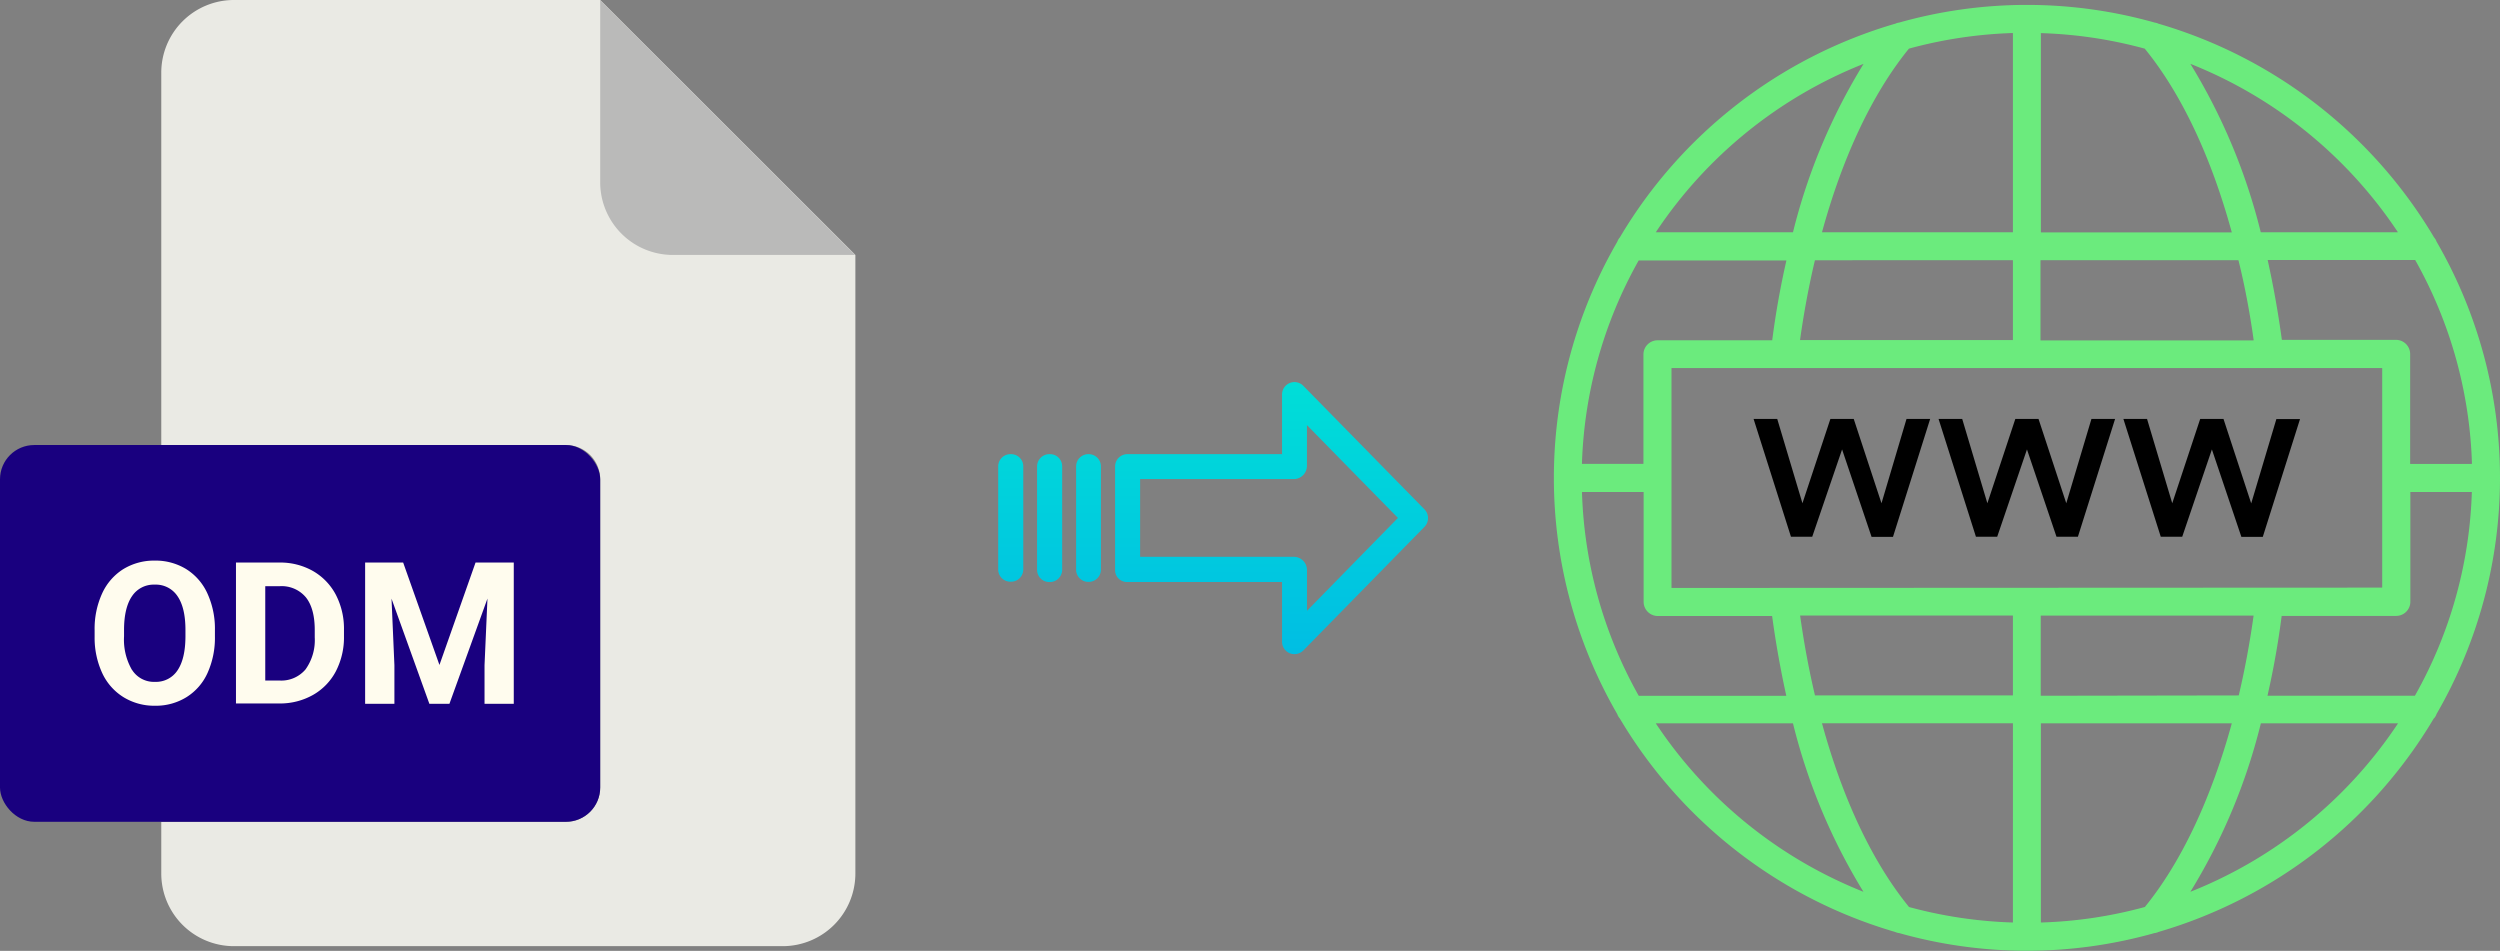 <svg xmlns="http://www.w3.org/2000/svg" xmlns:xlink="http://www.w3.org/1999/xlink" viewBox="0 0 528.45 201"><rect x="0" y="0" width="528.45" height="201" fill="#808080" stroke="none"/><defs><style>.cls-1{fill:#eaeae4;}.cls-2{fill:#babab9;}.cls-3{fill:#19007f;}.cls-4{fill:#fffcee;}.cls-5{fill:#6beb7d;}.cls-6{fill:url(#linear-gradient);}.cls-7{fill:url(#linear-gradient-2);}.cls-8{fill:url(#linear-gradient-3);}.cls-9{fill:url(#linear-gradient-4);}</style><linearGradient id="linear-gradient" x1="268.76" y1="135.94" x2="268.76" y2="16.74" gradientTransform="matrix(1, 0, 0, -1, 0, 186.59)" gradientUnits="userSpaceOnUse"><stop offset="0" stop-color="#00efd1"/><stop offset="1" stop-color="#00acea"/></linearGradient><linearGradient id="linear-gradient-2" x1="230.11" y1="135.94" x2="230.11" y2="16.74" xlink:href="#linear-gradient"/><linearGradient id="linear-gradient-3" x1="221.87" y1="135.94" x2="221.87" y2="16.74" xlink:href="#linear-gradient"/><linearGradient id="linear-gradient-4" x1="213.62" y1="135.94" x2="213.62" y2="16.74" xlink:href="#linear-gradient"/></defs><title>odm to webp</title><g id="Layer_2" data-name="Layer 2"><g id="Layer_2-2" data-name="Layer 2"><path class="cls-1" d="M119.62,173.71H34.09v10.93A15.36,15.36,0,0,0,49.45,200h116a15.37,15.37,0,0,0,15.36-15.36V53.89L126.87,0H49.45A15.36,15.36,0,0,0,34.09,15.36V94.07h85.53a7.25,7.25,0,0,1,7.25,7.24h0v65.16A7.25,7.25,0,0,1,119.62,173.71Z"/><path class="cls-2" d="M180.76,53.89,126.87,0V38.53a15.36,15.36,0,0,0,15.36,15.36h38.53Z"/><rect class="cls-3" y="94.07" width="126.87" height="79.64" rx="7.24"/><path class="cls-4" d="M20,133.2a17.93,17.93,0,0,1,1.59-7.76,11.86,11.86,0,0,1,4.49-5.15,12.44,12.44,0,0,1,6.64-1.79,12.38,12.38,0,0,1,6.63,1.79,11.8,11.8,0,0,1,4.49,5.15,17.9,17.9,0,0,1,1.59,7.74v1.33a18.07,18.07,0,0,1-1.56,7.74,11.64,11.64,0,0,1-4.46,5.12,12.26,12.26,0,0,1-6.65,1.81,12.39,12.39,0,0,1-6.62-1.79,11.81,11.81,0,0,1-4.52-5.09A17.71,17.71,0,0,1,20,134.68Zm7.92,8.41a5.46,5.46,0,0,0,4.84,2.52,5.43,5.43,0,0,0,4.76-2.43q1.65-2.43,1.68-7.08v-1.46q0-4.69-1.68-7.14a5.49,5.49,0,0,0-4.8-2.44A5.49,5.49,0,0,0,27.92,126c-1.12,1.61-1.69,4-1.7,7.07v1.45A12.74,12.74,0,0,0,27.9,141.61Z"/><path class="cls-4" d="M59.07,118.91a14,14,0,0,1,7.05,1.77,12.49,12.49,0,0,1,4.85,5,15.58,15.58,0,0,1,1.74,7.43v1.38a15.62,15.62,0,0,1-1.71,7.4,12.3,12.3,0,0,1-4.83,5,14.15,14.15,0,0,1-7,1.81H49.88V118.91Zm-3,5v19.94h3a6.7,6.7,0,0,0,5.52-2.36,10.64,10.64,0,0,0,1.94-6.75v-1.58c0-3-.62-5.33-1.88-6.9a6.66,6.66,0,0,0-5.52-2.35Z"/><path class="cls-4" d="M85.22,118.91l7.67,21.65,7.63-21.65h8.08v29.86h-6.18v-8.16l.62-14.09L95,148.77H90.76l-8-22.23.61,14.07v8.16H77.18V118.91Z"/></g><g id="Layer_8" data-name="Layer 8"><path class="cls-5" d="M514.5,151.85a2.8,2.8,0,0,0,.54-.93,99.62,99.62,0,0,0,0-99.84,2.76,2.76,0,0,0-.54-.92A100.42,100.42,0,0,0,456.23,5a2.69,2.69,0,0,0-.78-.23,99.49,99.49,0,0,0-54,0,2.53,2.53,0,0,0-.77.22,100.35,100.35,0,0,0-58.28,45.2,2.76,2.76,0,0,0-.54.92,99.67,99.67,0,0,0,0,99.84,2.8,2.8,0,0,0,.54.93A100.37,100.37,0,0,0,400.61,197a2.64,2.64,0,0,0,.82.23,99.34,99.34,0,0,0,54,0,2.51,2.51,0,0,0,.85-.24,100.36,100.36,0,0,0,58.2-45.17ZM431.4,195V152.9h40.36c-4.39,16-10.7,29.39-18.38,38.82A93.41,93.41,0,0,1,431.4,195Zm-27.89-3.3c-7.68-9.43-14-22.77-18.38-38.82h40.36V195A94.46,94.46,0,0,1,403.51,191.72ZM334.43,104h13v23.21a3,3,0,0,0,3,3h24.16c.78,5.77,1.8,11.42,3,16.87H346.4a93.39,93.39,0,0,1-12-43Zm12-48.94h31.18c-1.24,5.45-2.26,11.1-3,16.87H350.39a3,3,0,0,0-3,3V98.05h-13a93.46,93.46,0,0,1,12-43ZM425.49,7V49.1H385.13c4.39-16.05,10.7-29.38,18.38-38.82a94.46,94.46,0,0,1,22-3.3Zm27.89,3.31c7.68,9.43,14,22.76,18.38,38.82H431.4V7A93.94,93.94,0,0,1,453.38,10.29Zm69.08,87.76h-13V74.84a3,3,0,0,0-3-3H482.34c-.78-5.78-1.8-11.43-3-16.88h31.18a93.46,93.46,0,0,1,12,43Zm-12,49H479.3c1.24-5.45,2.26-11.1,3-16.88H506.5a3,3,0,0,0,3-3V104h13a93.39,93.39,0,0,1-12,43Zm-79.09,0V130.12h45c-.81,5.79-1.86,11.44-3.14,16.88Zm-78.05-22.79V77.8H503.55v46.41Zm123-52.32h-45V55h41.84C474.52,60.45,475.57,66.1,476.38,71.89ZM425.49,55V71.89h-45c.81-5.79,1.86-11.44,3.15-16.88Zm-45,75.11h45V147H383.65c-1.28-5.43-2.33-11.08-3.14-16.87ZM463,188.51a124.85,124.85,0,0,0,14.9-35.61h29A94.61,94.61,0,0,1,463,188.51ZM506.88,49.1h-29A125.54,125.54,0,0,0,463,13.49,94.66,94.66,0,0,1,506.88,49.1ZM393.93,13.49A125,125,0,0,0,379,49.1H350a94.61,94.61,0,0,1,43.92-35.6ZM350,152.9h29a125.26,125.26,0,0,0,14.9,35.61A94.6,94.6,0,0,1,350,152.9Z"/><path d="M397.71,106.38l-5.87-17.83h-4.93L381,106.38l-5.33-17.83h-5l7.9,24.9h4.5L389.38,95l6.23,18.48h4.53L408,88.55h-5Z"/><path d="M434.7,113.45h4.53l7.86-24.9h-5l-5.32,17.83-5.87-17.83H426l-5.91,17.83-5.32-17.83h-5l7.9,24.9h4.5L428.46,95Z"/><path d="M461.28,113.45,467.55,95l6.23,18.48h4.53l7.87-24.9h-5l-5.32,17.83L470,88.55h-4.92l-5.91,17.83-5.33-17.83h-5l7.9,24.9Z"/></g><g id="Layer_3" data-name="Layer 3"><path class="cls-6" d="M275.46,81.52A2.62,2.62,0,0,0,271,83.38V96H238.36a2.6,2.6,0,0,0-2.65,2.54v22a2.46,2.46,0,0,0,.77,1.79,2.57,2.57,0,0,0,1.88.7H271v12.59a2.63,2.63,0,0,0,1.62,2.46,2.57,2.57,0,0,0,1,.19,2.64,2.64,0,0,0,1.89-.79l25.59-26.11a2.65,2.65,0,0,0,0-3.71Zm.81,47.59v-8.63a2.8,2.8,0,0,0-2.7-2.78H241V101.27h32.56a2.8,2.8,0,0,0,2.7-2.78V89.86l19.24,19.62Z"/><path class="cls-7" d="M230.12,96h0a2.59,2.59,0,0,0-2.65,2.54v0l0,21.89A2.58,2.58,0,0,0,230,123h.06a2.59,2.59,0,0,0,2.65-2.54v0l0-21.89A2.58,2.58,0,0,0,230.18,96Z"/><path class="cls-8" d="M221.87,96h0a2.6,2.6,0,0,0-2.65,2.54v21.93a2.56,2.56,0,0,0,2.58,2.56h.07a2.6,2.6,0,0,0,2.65-2.54V98.53A2.56,2.56,0,0,0,221.94,96Z"/><path class="cls-9" d="M213.63,96h0A2.59,2.59,0,0,0,211,98.51v0l0,21.89a2.58,2.58,0,0,0,2.59,2.56h.06a2.59,2.59,0,0,0,2.65-2.54v0l0-21.89A2.58,2.58,0,0,0,213.69,96Z"/></g></g></svg>